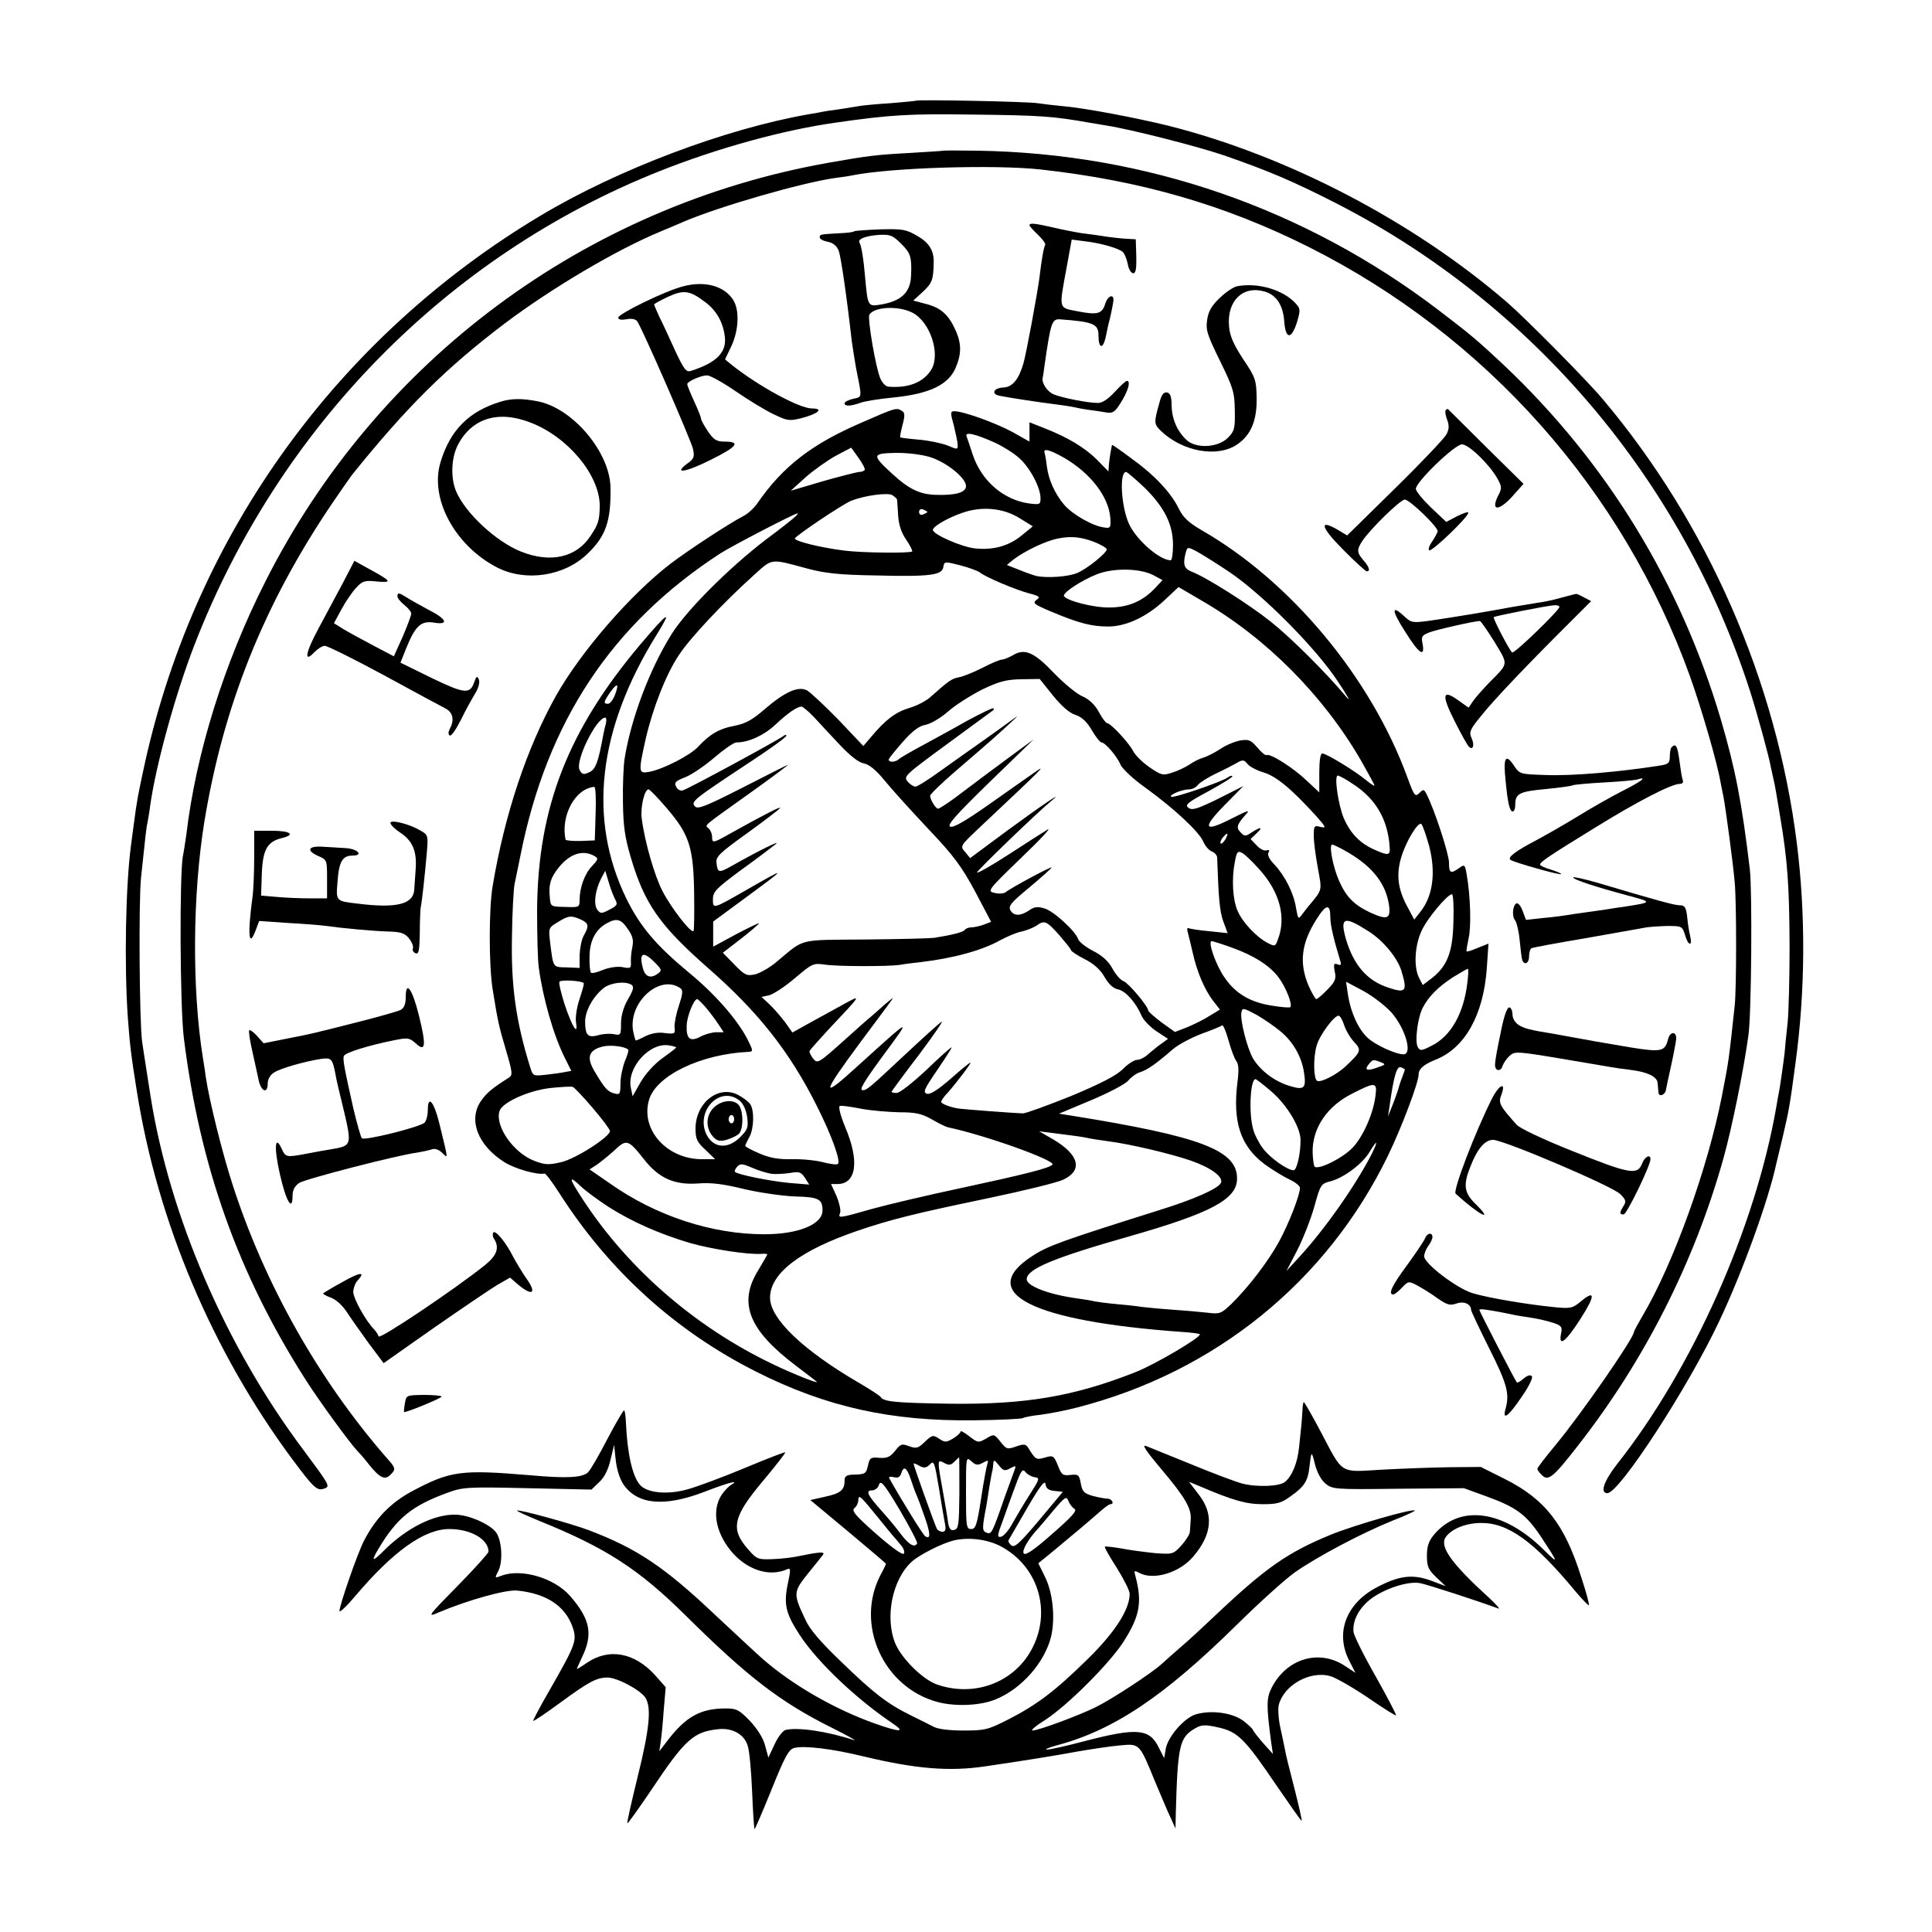 <?xml version="1.0" standalone="no"?>
<!DOCTYPE svg PUBLIC "-//W3C//DTD SVG 20010904//EN"
 "http://www.w3.org/TR/2001/REC-SVG-20010904/DTD/svg10.dtd">
<svg version="1.0" xmlns="http://www.w3.org/2000/svg"
 width="700pt" height="700pt" viewBox="0 0 700 700"
 preserveAspectRatio="xMidYMid meet">
<g transform="translate(0,700) scale(0.1,-0.1)"
fill="#000000" stroke="none">
<path d="M3318 6635 c-2 -1 -43 -5 -93 -9 -49 -3 -99 -8 -110 -10 -11 -2 -45
-7 -75 -12 -30 -4 -57 -8 -60 -9 -3 -1 -25 -5 -50 -9 -303 -53 -692 -200 -971
-367 -733 -438 -1248 -1149 -1433 -1979 -26 -119 -30 -140 -41 -225 -4 -27 -8
-61 -10 -75 -20 -148 -25 -434 -12 -625 7 -97 12 -140 33 -270 75 -473 274
-942 563 -1332 79 -106 90 -116 117 -106 21 8 18 12 -77 140 -280 373 -484
845 -553 1278 -15 96 -26 165 -31 200 -10 73 -13 508 -4 595 17 162 19 181 24
203 2 12 7 38 9 57 21 150 92 406 160 582 305 789 916 1412 1686 1718 209 83
447 149 640 176 195 28 264 32 485 29 260 -3 299 -6 435 -30 8 -1 35 -6 60
-10 84 -13 325 -74 425 -108 161 -56 251 -94 411 -176 710 -365 1249 -1002
1495 -1766 24 -74 69 -238 75 -274 3 -14 7 -33 9 -41 2 -8 7 -31 10 -50 3 -19
10 -60 15 -90 27 -160 33 -250 34 -470 0 -107 -3 -231 -7 -275 -5 -44 -10 -93
-11 -110 -3 -27 -18 -133 -21 -145 -1 -3 -5 -25 -9 -50 -76 -438 -304 -950
-578 -1296 -47 -61 -62 -104 -34 -104 43 0 293 384 406 625 85 180 177 436
205 565 2 8 13 53 24 100 23 98 26 115 46 265 36 262 38 540 5 802 -74 587
-324 1158 -704 1608 -58 69 -278 291 -346 350 -340 293 -794 530 -1225 639
-118 29 -296 63 -380 71 -33 3 -76 8 -95 11 -36 6 -436 14 -442 9z"/>
<path d="M3417 6454 c-1 -1 -54 -4 -117 -8 -129 -7 -152 -10 -300 -36 -881
-157 -1634 -716 -2038 -1516 -150 -296 -252 -623 -287 -919 -4 -27 -9 -61 -12
-75 -13 -61 -11 -548 3 -660 58 -467 198 -858 442 -1240 49 -77 160 -229 186
-256 6 -6 25 -27 41 -48 40 -50 59 -60 79 -40 21 21 21 24 -15 64 -245 282
-441 629 -557 990 -36 111 -83 299 -96 385 -2 17 -7 49 -11 73 -40 251 -37
591 5 852 69 423 216 790 462 1154 33 48 66 96 73 105 199 247 340 387 555
550 169 127 403 266 565 333 22 9 60 25 85 36 130 55 425 140 545 157 23 3 52
7 65 10 143 28 515 39 680 21 362 -40 667 -128 972 -281 643 -323 1138 -880
1381 -1555 41 -115 99 -313 111 -385 3 -16 8 -41 11 -55 7 -37 34 -235 40
-305 7 -69 7 -390 0 -450 -21 -195 -21 -197 -46 -325 -52 -265 -177 -611 -288
-798 -17 -29 -31 -55 -31 -58 0 -22 -194 -302 -286 -412 -35 -42 -64 -80 -64
-84 0 -3 7 -14 16 -22 23 -24 41 -10 131 106 241 308 422 665 527 1040 31 110
74 323 91 448 11 79 14 522 5 600 -29 244 -53 366 -105 543 -147 496 -413 931
-786 1284 -96 90 -121 111 -239 201 -483 367 -1057 566 -1666 576 -69 1 -125
1 -127 0z"/>
<path d="M3730 6184 c0 -3 14 -19 31 -35 17 -16 28 -32 26 -36 -5 -8 -13 -51
-21 -120 -9 -65 -47 -271 -58 -310 -17 -58 -40 -86 -73 -87 -36 -2 -45 -24
-13 -30 34 -7 145 -24 203 -31 28 -4 57 -8 65 -10 8 -2 33 -7 55 -10 23 -3 50
-7 61 -9 27 -5 35 1 62 47 22 38 28 67 15 67 -4 0 -24 -18 -44 -40 -24 -26
-45 -40 -61 -40 -36 0 -128 18 -160 31 -24 10 -45 42 -40 61 1 4 4 22 6 40 23
160 27 173 57 171 121 -9 139 -17 139 -58 0 -48 16 -52 26 -7 4 20 9 42 10 47
6 19 16 70 18 84 3 29 -21 20 -30 -11 -11 -35 -28 -40 -99 -26 -71 14 -69 4
-40 161 l18 99 46 -6 c56 -6 122 -25 138 -38 7 -6 15 -25 19 -44 3 -19 12 -34
20 -34 9 0 12 16 11 62 l-2 61 -35 2 c-19 1 -53 5 -75 8 -22 4 -60 9 -85 12
-25 4 -72 13 -105 21 -66 15 -85 17 -85 8z"/>
<path d="M3095 6162 c-2 -3 -26 -6 -52 -7 -72 -4 -73 -4 -73 -15 0 -6 13 -13
29 -16 20 -4 33 -15 40 -33 8 -22 29 -166 47 -326 3 -22 10 -65 15 -95 23
-116 24 -107 -10 -115 -17 -4 -31 -11 -31 -16 0 -12 22 -11 56 1 14 6 70 15
123 20 127 13 195 45 222 104 23 52 24 90 0 142 -25 55 -54 80 -107 93 l-45
12 36 33 c33 31 37 44 38 106 1 42 -17 71 -59 95 -41 24 -53 26 -135 24 -49
-2 -92 -5 -94 -7z m171 -46 c33 -33 38 -47 35 -114 -2 -62 -36 -94 -113 -106
-43 -7 -44 -4 -53 94 -6 72 -14 120 -21 131 -8 13 24 25 72 28 40 2 49 -2 80
-33z m40 -249 c64 -33 102 -148 69 -205 -28 -47 -83 -69 -156 -63 -9 0 -22 13
-29 29 -16 34 -48 219 -40 232 18 29 106 33 156 7z"/>
<path d="M2477 5963 c-63 -15 -237 -100 -237 -114 0 -7 11 -9 29 -6 18 4 33 1
39 -6 16 -20 195 -430 203 -464 6 -28 3 -36 -20 -52 -54 -40 -7 -33 84 13 97
48 110 66 50 66 -28 0 -39 6 -60 37 -14 21 -25 41 -25 46 0 5 -11 33 -25 63
-14 30 -25 58 -25 62 0 10 50 32 72 32 10 0 56 -25 101 -56 45 -31 107 -69
138 -84 52 -25 59 -26 103 -15 61 16 82 35 38 35 -45 0 -191 79 -291 158 l-24
20 23 48 c27 58 30 132 6 168 -32 50 -102 69 -179 49z m80 -59 c39 -30 62 -70
69 -122 8 -58 -29 -96 -123 -126 -17 -5 -25 5 -58 76 -21 46 -46 101 -57 122
-10 22 -18 41 -18 43 0 2 23 15 51 28 58 26 78 23 136 -21z"/>
<path d="M4483 5963 c-13 -2 -41 -21 -62 -41 -30 -28 -42 -48 -47 -79 -6 -38
-1 -54 46 -150 48 -98 53 -114 54 -180 1 -66 -1 -75 -26 -100 -36 -35 -113
-39 -148 -8 -34 31 -54 76 -55 125 0 33 -5 46 -17 48 -12 2 -20 -8 -28 -40
-20 -71 -19 -75 8 -101 79 -74 204 -96 275 -47 50 34 72 88 70 171 -1 62 -5
73 -49 138 -35 54 -48 83 -51 119 -8 92 50 148 128 126 43 -12 68 -49 72 -109
5 -65 26 -66 46 -3 13 44 13 49 -4 68 -45 50 -137 77 -212 63z"/>
<path d="M1815 5545 c-116 -35 -184 -103 -219 -220 -40 -131 52 -302 205 -381
103 -53 243 -32 327 49 67 64 86 119 84 240 -2 127 -133 284 -259 312 -59 12
-98 12 -138 0z m107 -76 c136 -52 251 -191 251 -302 -1 -53 -5 -66 -33 -108
-51 -79 -145 -100 -251 -58 -90 35 -203 140 -236 218 -21 48 -18 121 5 167 50
98 146 129 264 83z"/>
<path d="M3122 5469 c-181 -78 -286 -159 -379 -294 -12 -17 -34 -37 -50 -45
-52 -27 -197 -122 -263 -172 -147 -113 -325 -319 -415 -478 -107 -191 -187
-433 -230 -690 -14 -81 -14 -288 0 -375 20 -123 22 -131 50 -226 22 -75 23
-85 8 -94 -63 -40 -80 -55 -101 -85 -46 -68 -11 -160 86 -221 38 -24 120 -47
145 -41 4 1 28 -31 53 -70 180 -282 422 -501 714 -648 254 -128 489 -180 791
-176 91 1 170 5 175 8 5 3 34 9 64 12 30 4 89 15 131 26 501 128 906 456 1128
913 49 101 111 265 111 294 0 20 18 36 60 53 108 42 175 163 187 332 l6 89
-38 -15 c-21 -9 -39 -15 -41 -13 -2 1 2 23 7 47 10 43 7 153 -7 232 -6 36 -8
37 -27 23 -31 -22 -37 -19 -37 20 0 31 -54 196 -82 249 -9 17 -11 17 -26 2
-15 -14 -18 -10 -43 58 -132 361 -422 710 -747 896 -46 27 -65 45 -81 77 -28
58 -89 123 -173 183 -37 28 -68 49 -69 48 -3 -12 -9 -48 -11 -69 l-2 -27 -41
42 c-44 44 -107 82 -192 115 l-53 21 0 -35 0 -35 -62 35 c-62 33 -177 75 -210
75 -15 0 -15 -5 -2 -52 7 -29 14 -61 14 -71 0 -16 -2 -16 -37 -1 -21 8 -67 18
-103 21 -36 3 -66 7 -68 8 -2 2 2 22 8 45 9 34 9 45 -2 51 -19 13 -23 12 -146
-42z m483 -73 c28 -13 67 -37 87 -55 39 -34 78 -107 78 -146 0 -23 -2 -24 -42
-19 -93 13 -173 83 -204 178 -9 28 -19 57 -22 65 -7 18 32 9 103 -23z m-472
-98 c-2 -5 -12 -8 -21 -8 -9 -1 -69 -16 -132 -34 l-115 -34 53 48 c29 26 79
61 109 78 l57 30 26 -36 c15 -21 25 -40 23 -44z m723 43 c96 -56 161 -141 167
-218 2 -35 0 -38 -23 -34 -41 5 -116 48 -145 83 -33 39 -56 90 -62 138 -2 19
-6 41 -8 48 -7 19 16 14 71 -17z m-490 4 c60 -17 134 -76 134 -106 0 -23 -36
-34 -106 -32 -60 1 -100 20 -161 76 -74 68 -74 74 8 76 41 1 93 -5 125 -14z
m781 -112 c72 -71 103 -133 103 -208 0 -30 -4 -55 -8 -55 -41 0 -126 75 -152
133 -28 63 -35 187 -10 187 4 0 34 -26 67 -57z m-897 -43 c1 -3 2 -28 4 -56 2
-34 11 -63 29 -89 15 -22 24 -41 22 -43 -7 -7 -184 -5 -245 3 -88 11 -180 34
-180 44 0 8 177 127 205 137 49 19 131 30 148 20 9 -6 17 -13 17 -16z m110
-45 c0 -2 -7 -5 -15 -9 -9 -3 -15 0 -15 9 0 9 6 12 15 9 8 -4 15 -7 15 -9z
m335 -23 l47 -29 -39 -32 c-47 -39 -103 -55 -170 -48 -49 5 -153 51 -153 67 0
12 50 42 104 61 72 26 151 19 211 -19z m-815 5 c-8 -8 -55 -45 -105 -82 -136
-104 -289 -258 -342 -343 -80 -128 -147 -307 -170 -451 -4 -25 -7 -95 -6 -156
1 -87 7 -129 28 -200 50 -170 105 -248 280 -402 181 -158 296 -303 395 -501
52 -103 87 -199 76 -209 -3 -4 -27 -1 -54 6 -26 7 -77 12 -114 11 -49 -1 -80
5 -117 21 -28 12 -51 24 -51 28 1 3 7 17 15 31 17 31 19 99 2 121 -7 9 -26 23
-43 32 -71 37 -154 -29 -154 -122 0 -37 5 -49 36 -77 l35 -34 -48 0 c-126 0
-222 106 -192 213 24 89 187 168 362 176 16 1 16 4 -4 44 -37 73 -120 167
-214 244 -117 97 -175 165 -225 266 -141 289 -104 614 109 957 59 95 43 85
-59 -35 -262 -311 -371 -590 -374 -960 0 -88 2 -182 6 -210 15 -111 53 -245
94 -327 l24 -48 -22 -4 c-13 -3 -44 -7 -70 -10 -46 -5 -47 -5 -57 27 -52 167
-70 295 -66 477 1 85 6 169 9 185 4 17 13 65 22 107 96 483 330 837 724 1093
42 27 269 145 280 145 2 0 -2 -6 -10 -13z m1093 -94 c20 -9 37 -19 37 -23 0
-14 -73 -72 -107 -86 -33 -14 -109 -19 -148 -11 -11 3 -40 13 -64 23 l-43 17
23 19 c40 31 119 69 163 77 49 10 88 5 139 -16z m482 -106 c122 -83 312 -274
393 -397 35 -52 48 -77 30 -55 -73 87 -197 211 -273 272 -79 63 -235 162 -288
182 -27 11 -32 26 -21 68 6 22 7 22 38 6 17 -9 72 -43 121 -76z m-1530 13 c63
-17 116 -23 250 -25 195 -5 239 1 243 31 3 20 5 20 60 6 31 -8 64 -20 72 -26
21 -17 127 -62 179 -76 38 -10 41 -13 26 -24 -15 -11 -8 -16 56 -43 98 -41
144 -53 204 -53 65 0 140 35 205 96 l50 47 82 -48 c236 -136 443 -345 580
-582 26 -46 48 -86 48 -89 0 -3 -13 5 -30 19 -38 32 -144 97 -159 97 -7 0 -11
-25 -11 -71 l0 -70 -46 43 c-48 46 -133 100 -145 92 -4 -2 -19 10 -33 27 -24
28 -31 31 -63 26 -20 -4 -52 -17 -72 -31 -20 -13 -47 -27 -61 -31 -14 -4 -36
-15 -50 -25 -14 -9 -42 -23 -62 -29 -35 -12 -40 -10 -83 19 -25 17 -51 43 -59
58 -15 30 -82 102 -95 102 -4 0 -18 18 -30 41 -15 27 -36 46 -59 56 -20 8 -66
46 -102 83 -73 77 -107 92 -150 66 -16 -9 -34 -16 -40 -16 -7 0 -39 -13 -71
-30 -32 -16 -71 -32 -85 -34 -26 -5 -37 -13 -99 -68 -16 -16 -52 -35 -80 -43
-50 -15 -86 -42 -138 -104 l-29 -34 -91 96 c-51 52 -102 100 -114 106 -32 16
-81 -7 -153 -69 -45 -39 -69 -52 -110 -60 -54 -10 -88 -30 -130 -75 -29 -32
-126 -81 -175 -91 -42 -8 -43 -5 -16 117 26 113 74 236 121 306 40 61 160 189
269 287 71 64 59 63 196 26z m1254 -24 l33 -18 -28 -30 c-45 -47 -97 -69 -165
-69 -56 -1 -153 24 -164 41 -7 11 64 58 121 80 60 23 155 21 203 -4z m-364
-436 c31 -38 59 -63 81 -70 24 -8 42 -25 60 -56 14 -24 30 -44 35 -44 13 0 57
-51 69 -81 7 -15 46 -52 90 -83 105 -76 195 -160 210 -196 7 -16 21 -32 31
-35 10 -4 19 -14 19 -23 5 -146 9 -194 22 -230 l16 -43 -66 7 c-37 3 -71 9
-76 11 -4 3 -6 -3 -3 -13 3 -11 11 -44 18 -74 15 -69 43 -136 75 -177 l24 -31
-38 -23 c-20 -13 -57 -31 -81 -41 l-44 -17 -49 35 c-26 20 -48 39 -48 43 0 15
-72 100 -89 106 -10 3 -28 23 -40 45 -15 28 -38 48 -71 65 -27 14 -51 33 -54
43 -10 29 -89 102 -123 111 -23 7 -37 5 -52 -6 -32 -22 -56 -23 -69 -3 -10 17
-2 27 68 85 44 37 80 69 80 72 0 5 -146 -73 -167 -90 -7 -5 -25 -6 -40 -2 -27
6 -24 10 97 127 69 66 112 112 95 102 -16 -10 -81 -51 -142 -91 -62 -40 -113
-69 -113 -64 0 7 220 219 269 259 55 45 -42 -21 -159 -107 l-135 -100 -18 22
c-19 21 -18 22 45 82 250 235 253 239 203 204 -27 -19 -103 -72 -168 -118 -80
-56 -123 -81 -134 -76 -13 5 19 41 142 161 l160 155 -90 -66 c-92 -68 -101
-75 -194 -145 -30 -22 -58 -40 -62 -40 -9 0 -29 33 -29 47 0 5 41 45 92 89
126 108 157 136 198 174 33 31 33 31 3 9 -17 -13 -64 -46 -103 -74 -39 -27
-107 -76 -151 -107 -44 -32 -85 -58 -92 -58 -7 0 -20 8 -29 19 -15 18 -8 24
146 137 88 65 163 119 165 121 2 2 2 5 0 7 -2 2 -44 -18 -94 -45 -49 -28 -123
-68 -165 -91 -41 -22 -79 -44 -84 -49 -12 -11 -36 -12 -36 -1 0 4 23 32 50 63
36 41 60 59 84 63 19 4 55 25 82 49 26 23 82 58 123 79 63 30 88 36 142 37
l66 1 48 -60z m-1587 2 c-7 -18 -18 -32 -25 -32 -18 0 -16 7 8 42 26 36 33 32
17 -10z m721 -80 c20 -22 62 -67 94 -101 37 -39 68 -64 87 -67 20 -4 45 -25
76 -63 25 -31 96 -109 157 -174 93 -98 121 -136 170 -227 l58 -110 -26 -10
c-14 -5 -35 -10 -45 -10 -10 0 -21 -4 -24 -9 -5 -8 -43 -18 -111 -29 -16 -2
-129 -5 -251 -6 -245 -2 -217 5 -318 -79 -25 -22 -61 -42 -79 -47 -31 -7 -38
-4 -76 35 l-42 43 66 51 c36 28 65 53 65 56 0 2 -37 -16 -83 -40 l-83 -45 0
46 0 45 110 81 c162 119 163 121 6 31 -117 -67 -117 -67 -117 -31 0 27 12 39
101 105 56 40 112 83 126 94 23 18 -59 -22 -158 -78 -48 -27 -52 -26 -56 11
-3 22 12 36 111 107 62 45 116 86 119 91 6 9 -58 -24 -182 -93 -60 -34 -64
-35 -64 -11 0 10 -5 23 -12 30 -14 14 -31 0 147 127 83 59 145 106 140 104 -6
-2 -81 -40 -167 -84 -130 -66 -159 -78 -170 -67 -16 17 -6 25 186 152 80 52
145 99 145 104 1 5 -5 4 -11 -1 -19 -15 -333 -185 -362 -196 -10 -4 -20 1 -26
12 -8 16 -3 21 33 35 23 9 70 41 105 71 35 30 71 55 80 55 44 0 99 25 141 64
46 43 78 65 95 66 4 0 25 -17 45 -38z m-754 -25 c-4 -13 -7 -30 -9 -38 -18
-100 -28 -127 -51 -137 -21 -10 -26 -8 -35 8 -17 32 60 189 93 190 4 0 5 -10
2 -23z m2381 -175 c48 -14 102 -59 194 -160 35 -40 36 -43 14 -38 -22 6 -24 4
-24 -33 0 -22 7 -74 15 -117 15 -81 16 -77 -27 -129 -10 -11 -23 -29 -31 -39
-13 -18 -14 -16 -21 23 -8 54 -40 117 -78 158 -19 19 -27 36 -22 44 5 8 2 11
-7 8 -8 -3 -24 5 -36 18 l-22 23 21 20 c26 24 17 26 -17 4 -22 -15 -26 -15
-40 0 -17 17 -14 28 18 64 18 19 10 17 -51 -14 -100 -51 -108 -36 -26 48 l69
70 -91 -46 c-76 -37 -94 -43 -108 -33 -14 11 -4 19 74 61 49 27 88 51 85 54
-2 3 -10 0 -17 -5 -21 -16 -198 -76 -205 -70 -7 8 41 27 66 27 10 0 25 7 32
17 8 9 37 27 64 40 28 13 61 30 75 38 22 13 27 13 40 -3 8 -10 33 -23 56 -30z
m328 -44 c81 -53 124 -127 131 -226 3 -32 -5 -33 -54 -11 -53 23 -88 59 -112
114 -20 47 -36 155 -22 155 5 0 31 -14 57 -32z m-2746 -106 l-3 -97 -52 -2
c-29 -1 -54 2 -54 5 -18 87 35 185 104 191 5 1 7 -43 5 -97z m261 16 c79 -93
94 -140 96 -308 1 -69 0 -128 -2 -133 -7 -12 -79 80 -112 143 -29 55 -65 179
-76 265 -5 41 10 105 25 105 4 0 36 -33 69 -72z m2759 -133 c25 -96 14 -182
-32 -239 l-22 -28 -26 49 c-33 61 -40 114 -21 177 18 60 62 131 73 120 5 -5
17 -40 28 -79z m-738 24 c-7 -11 -14 -18 -17 -15 -3 3 0 12 7 21 18 21 23 19
10 -6z m445 -48 c90 -53 137 -114 148 -193 6 -48 -8 -52 -69 -24 -59 28 -87
57 -113 116 -22 51 -37 130 -24 130 4 0 31 -13 58 -29z m-322 -61 c74 -82 98
-174 67 -254 -9 -26 -11 -26 -38 -12 -40 21 -91 75 -108 116 -18 40 -22 116
-10 177 7 37 10 41 26 33 10 -5 38 -32 63 -60z m-2412 50 c18 -10 18 -12 -6
-38 -27 -28 -45 -79 -45 -123 0 -26 -2 -27 -52 -25 -53 1 -53 1 -56 35 -5 47
4 74 35 111 39 47 84 61 124 40z m77 -157 c11 -20 9 -24 -20 -39 -29 -15 -32
-15 -44 0 -14 20 -8 68 13 111 l16 30 12 -40 c6 -22 17 -50 23 -62z m3038 -80
c-2 -111 -21 -162 -78 -207 l-33 -25 -13 25 c-20 38 -17 115 8 170 19 44 94
134 111 134 4 0 7 -44 5 -97z m-446 14 c0 -29 12 -79 35 -155 6 -18 4 -21 -9
-16 -13 5 -15 1 -10 -26 6 -26 2 -37 -27 -66 -18 -19 -36 -34 -40 -34 -3 0
-16 22 -28 49 -35 83 -26 155 30 242 34 54 49 55 49 6z m-2715 -9 c28 -13 30
-23 10 -58 -8 -14 -14 -46 -15 -71 l0 -46 -47 2 c-51 1 -48 -3 -60 92 -6 51
-5 52 28 72 39 24 49 25 84 9z m171 -36 c17 -24 20 -40 15 -64 -4 -18 -6 -43
-5 -56 1 -20 -2 -22 -31 -16 -19 3 -47 -1 -70 -10 -21 -9 -41 -14 -44 -10 -3
3 -6 29 -5 57 0 58 22 100 63 122 36 20 52 15 77 -23z m2682 -6 c53 -33 106
-97 120 -145 22 -73 16 -81 -49 -59 -76 25 -124 81 -152 174 -23 81 -8 87 81
30z m-1121 -13 c23 -27 43 -51 43 -55 0 -4 22 -19 50 -33 33 -17 57 -38 72
-65 15 -26 32 -42 50 -45 27 -6 64 -48 85 -97 7 -15 31 -40 54 -55 l41 -27
-22 -16 c-12 -8 -33 -25 -47 -37 -13 -13 -32 -23 -43 -23 -10 0 -34 -15 -52
-34 -24 -23 -77 -51 -187 -97 -85 -34 -164 -63 -175 -63 -33 1 -219 15 -236
18 -29 5 -60 17 -60 24 0 4 10 19 23 32 36 41 88 110 83 110 -3 0 -35 -26 -72
-59 -45 -39 -73 -57 -85 -54 -16 5 -11 16 36 85 31 45 54 82 53 83 -2 2 -43
-35 -91 -81 -49 -46 -97 -84 -108 -84 -10 0 -19 2 -19 4 0 2 45 63 100 135 54
72 91 126 81 119 -11 -8 -72 -63 -136 -123 -122 -114 -134 -125 -149 -125 -14
0 1 26 71 122 108 146 111 147 -89 -34 -135 -123 -133 -107 8 84 59 79 112
150 117 158 6 8 -6 -1 -28 -20 -21 -19 -44 -39 -51 -45 -7 -5 -45 -39 -85 -75
-105 -94 -107 -96 -124 -74 -8 11 -13 22 -12 26 1 3 31 37 66 75 129 137 126
132 46 88 -38 -21 -93 -51 -122 -67 l-52 -29 -27 38 c-16 21 -41 50 -57 65
l-28 26 28 6 c15 4 57 31 93 62 63 53 66 55 109 49 47 -7 229 -7 271 -1 14 3
48 7 75 10 120 14 225 43 290 80 25 13 59 28 77 31 18 4 42 14 53 21 29 21 36
18 82 -33z m628 -47 c80 -29 136 -65 168 -108 26 -35 51 -98 42 -107 -3 -3
-35 0 -71 6 -77 13 -128 44 -167 101 -31 43 -62 132 -47 132 5 0 39 -11 75
-24z m-2082 -94 c-26 -19 -46 -11 -54 21 -14 53 0 62 38 25 31 -30 33 -34 16
-46z m2934 -29 c-13 -115 -60 -197 -130 -232 -37 -19 -42 -19 -50 -5 -12 21 0
109 18 143 22 42 57 76 109 110 28 17 52 31 54 31 3 0 2 -21 -1 -47z m-3202
-5 c2 -2 -5 -27 -15 -57 -10 -29 -16 -68 -13 -85 8 -51 -13 -19 -41 64 -13 41
-22 78 -19 83 5 8 79 4 88 -5z m173 -6 c10 -7 7 -19 -13 -53 -16 -28 -25 -59
-25 -88 0 -41 -1 -43 -26 -38 -15 3 -41 1 -57 -4 -37 -10 -47 0 -47 50 0 38
29 91 67 121 26 20 78 26 101 12z m179 -14 c8 -7 6 -22 -7 -61 -10 -29 -17
-64 -16 -79 3 -24 1 -25 -35 -21 -23 4 -49 -1 -70 -11 -17 -9 -33 -16 -35 -16
-2 0 -6 15 -10 34 -19 105 99 210 173 154z m2574 -86 c51 -58 78 -152 44 -152
-28 0 -100 33 -129 59 -34 31 -62 92 -72 156 l-7 48 62 -33 c35 -19 80 -54
102 -78z m-2483 17 c15 -18 35 -45 45 -60 l19 -29 -27 0 c-14 0 -40 -7 -57
-16 -38 -20 -52 -8 -50 41 1 33 26 95 38 95 3 0 17 -14 32 -31z m2083 -87 c45
-38 74 -90 83 -144 10 -61 2 -69 -50 -53 -55 16 -105 54 -133 98 -22 37 -49
142 -43 170 3 16 8 15 53 -9 27 -15 67 -43 90 -62z m229 24 c6 -19 22 -46 36
-61 28 -30 26 -35 -31 -89 -32 -30 -91 -60 -103 -52 -13 8 -14 83 -2 126 10
38 63 110 80 110 5 0 14 -15 20 -34z m-391 -130 c9 -11 10 -32 5 -73 -19 -147
10 -236 99 -302 29 -21 69 -45 90 -55 20 -9 37 -23 37 -30 0 -26 -41 -131 -76
-195 -40 -73 -111 -165 -172 -225 -38 -36 -42 -38 -89 -32 -26 3 -84 8 -128
11 -44 3 -93 8 -110 10 -16 3 -57 7 -90 10 -33 3 -69 8 -80 10 -11 3 -37 7
-58 10 -105 14 -187 45 -187 70 0 37 96 77 370 155 295 84 390 134 392 207 3
105 -128 155 -601 231 l-44 7 117 49 c64 27 125 59 134 71 10 12 29 26 42 30
26 8 57 29 119 83 21 18 69 43 106 57 37 13 70 27 73 30 3 3 14 -21 23 -54 9
-33 22 -67 28 -75z m-2203 41 c3 -2 -3 -21 -12 -42 -8 -21 -16 -57 -16 -81 0
-38 -2 -41 -21 -36 -25 6 -36 18 -72 79 -31 51 -23 78 28 91 27 7 81 1 93 -11z
m174 8 c0 -2 -22 -19 -50 -39 -29 -21 -61 -56 -79 -87 l-29 -51 -6 29 c-17 74
69 169 140 155 13 -2 24 -6 24 -7z m2554 -54 c18 -7 16 -9 -14 -19 -38 -14
-48 -9 -30 13 14 17 16 17 44 6z m86 -26 c0 -2 -5 -16 -11 -32 -6 -15 -12 -35
-14 -43 -3 -8 -11 -33 -20 -55 l-16 -40 6 40 c15 107 26 144 41 138 8 -3 14
-7 14 -8z m-482 -81 c55 -48 103 -127 104 -173 1 -47 -13 -111 -25 -111 -23 0
-87 46 -112 80 -14 19 -30 50 -35 70 -16 58 -10 180 9 180 3 0 30 -21 59 -46z
m-2460 -59 c34 -40 62 -77 62 -83 0 -21 -126 -102 -178 -113 -43 -10 -57 -10
-96 5 -76 29 -144 127 -126 181 10 31 105 74 185 83 39 4 75 6 80 4 6 -2 38
-36 73 -77z m2836 48 c-7 -65 -44 -149 -82 -190 -35 -38 -125 -83 -139 -70 -3
4 -6 26 -7 49 -3 89 52 171 146 217 80 41 88 40 82 -6z m-2304 -21 c13 -11 23
-33 27 -59 5 -37 2 -46 -25 -73 -44 -44 -95 -41 -121 7 -44 85 47 183 119 125z
m578 -42 c60 0 81 -5 117 -25 24 -14 51 -28 62 -30 136 -29 392 -121 376 -135
-13 -13 -105 -36 -333 -85 -118 -25 -262 -59 -320 -75 -123 -35 -124 -35 -116
-14 3 9 -3 36 -13 60 l-20 44 23 0 c69 0 81 83 28 207 -18 44 -25 74 -19 76 6
2 40 -3 76 -10 36 -7 99 -12 139 -13z m632 -85 c25 -3 52 -8 60 -10 8 -2 38
-6 65 -10 78 -10 223 -44 299 -70 72 -25 118 -58 110 -80 -8 -21 -99 -61 -225
-100 -349 -110 -401 -128 -459 -166 -206 -133 -2 -236 544 -275 33 -2 61 -6
63 -8 9 -9 -164 -111 -234 -138 -223 -88 -398 -117 -668 -114 -198 3 -243 7
-254 24 -3 5 -37 27 -76 50 -205 119 -325 234 -325 310 0 89 110 172 318 243
118 40 200 61 474 118 129 27 251 57 271 67 71 34 57 90 -36 145 l-52 30 40
-5 c22 -3 60 -8 85 -11z m-1557 -85 c53 -68 109 -94 195 -88 50 4 93 -2 167
-20 55 -13 138 -25 184 -27 87 -2 101 -9 101 -51 0 -50 -87 -86 -211 -86 -189
0 -392 66 -559 184 l-74 51 25 16 c13 9 42 32 64 52 45 43 51 41 108 -31z
m2637 19 c-59 -115 -170 -273 -263 -374 l-46 -50 39 75 c21 41 49 112 62 158
22 80 24 83 59 92 49 13 116 64 141 106 28 47 33 43 8 -7z m-2175 -72 c16 -2
46 0 67 3 33 6 40 4 54 -17 l16 -25 -73 6 c-71 7 -186 30 -196 40 -3 2 1 11 8
19 12 12 19 11 54 -4 22 -10 53 -19 70 -22z m-590 -120 c87 -55 185 -98 296
-131 82 -23 208 -42 257 -39 12 1 22 0 22 -2 0 -2 -15 -27 -32 -56 -75 -120
-36 -218 138 -349 38 -29 71 -54 73 -56 11 -10 -81 26 -154 61 -291 138 -543
359 -708 622 -36 56 -34 64 6 26 17 -17 64 -51 102 -76z"/>
<path d="M2585 2986 c-28 -29 -29 -74 -1 -105 14 -15 24 -17 48 -11 16 5 36
14 44 21 16 13 19 72 4 100 -15 28 -65 25 -95 -5z m75 -41 c0 -8 -4 -15 -10
-15 -5 0 -10 7 -10 15 0 8 5 15 10 15 6 0 10 -7 10 -15z"/>
<path d="M5238 5514 c-3 -3 -1 -18 5 -34 8 -22 8 -35 -3 -55 -8 -14 -91 -102
-186 -195 l-173 -170 -35 21 c-69 40 -60 8 20 -72 43 -44 82 -79 86 -79 14 0
9 16 -12 40 -24 28 -25 38 -4 70 30 45 138 150 154 150 17 0 120 -99 119 -115
-1 -5 -10 -22 -20 -37 -11 -15 -15 -29 -11 -32 10 -6 142 121 142 136 0 5 -18
-1 -40 -12 l-40 -21 -55 52 c-30 29 -55 59 -55 68 0 25 141 161 167 161 25 0
101 -74 129 -125 16 -29 16 -35 1 -63 -28 -58 8 -53 60 8 l33 37 -136 134
c-74 74 -136 135 -138 137 -1 1 -5 -1 -8 -4z"/>
<path d="M1244 4891 c-22 -42 -63 -117 -90 -168 -48 -89 -54 -128 -14 -85 12
12 28 22 37 22 9 0 106 -48 215 -107 110 -60 210 -114 224 -121 25 -14 31 -41
14 -72 -6 -12 -7 -21 0 -25 5 -3 23 23 40 57 17 35 41 78 52 96 12 20 17 39
13 50 -6 14 -9 13 -17 -10 -15 -44 -35 -42 -155 16 l-112 55 21 53 c33 81 54
100 101 92 56 -9 45 14 -23 48 -29 16 -64 35 -76 43 -28 18 -34 19 -34 4 0 -6
11 -20 25 -31 14 -11 25 -25 25 -31 0 -7 -14 -44 -31 -84 l-32 -71 -76 40
c-42 22 -91 49 -109 60 l-32 20 27 50 c15 28 39 63 54 79 22 24 31 27 75 22
56 -5 53 1 -26 44 l-56 31 -40 -77z"/>
<path d="M5655 4834 c-27 -8 -66 -16 -85 -18 -19 -3 -60 -10 -90 -15 -107 -20
-206 -36 -300 -50 -61 -8 -66 -8 -91 15 -49 46 -48 23 3 -56 50 -80 72 -94 62
-41 -5 24 -2 29 23 39 24 10 166 42 185 42 3 0 27 -34 53 -76 51 -85 52 -75
-20 -148 -22 -23 -48 -52 -57 -65 l-17 -25 -38 27 c-57 41 -61 20 -13 -75 23
-46 46 -87 51 -92 15 -17 23 3 11 29 -10 22 -7 31 35 82 45 57 172 190 323
340 l75 75 -25 13 c-14 8 -27 14 -30 13 -3 0 -27 -7 -55 -14z m-5 -33 c0 -12
-163 -170 -171 -165 -9 5 -71 125 -67 128 4 4 195 42 219 43 10 1 19 -2 19 -6z"/>
<path d="M6057 4293 c-4 -3 -7 -19 -7 -34 0 -24 -5 -28 -37 -33 -147 -23 -318
-38 -413 -34 -94 3 -94 3 -116 36 -29 43 -38 27 -29 -56 8 -84 15 -112 26
-112 5 0 9 10 9 23 0 42 14 49 109 58 51 5 96 11 100 14 5 2 55 7 112 10 57 3
112 8 122 11 39 12 13 -8 -55 -42 -39 -20 -110 -60 -157 -89 -47 -29 -117 -69
-156 -90 -73 -38 -103 -61 -93 -70 8 -8 180 -57 184 -52 2 2 -14 9 -36 16 -22
6 -40 15 -40 18 0 10 28 29 197 133 157 97 279 160 310 160 9 0 13 6 10 13 -3
8 -8 39 -12 70 -7 54 -13 65 -28 50z"/>
<path d="M1415 4020 c-3 -5 12 -21 34 -36 46 -30 62 -68 57 -134 -2 -25 -4
-57 -5 -72 -2 -54 -63 -70 -205 -52 -80 9 -79 9 -73 80 5 72 18 94 54 94 41 0
20 24 -23 27 -21 1 -59 4 -83 5 -54 4 -63 -13 -19 -33 33 -14 33 -15 33 -84
l0 -70 -60 0 c-33 0 -87 2 -119 5 l-60 5 2 59 c2 106 17 136 75 150 49 12 28
26 -37 26 l-65 0 0 -99 c0 -54 -3 -114 -5 -132 -20 -148 -15 -198 11 -128 l12
32 103 -7 c57 -3 117 -8 133 -10 63 -9 172 -19 229 -21 48 -1 63 -6 78 -25 10
-13 17 -29 14 -36 -3 -7 2 -15 10 -18 11 -4 14 9 15 72 0 42 2 84 3 92 5 23
15 116 22 195 6 69 5 70 -23 86 -39 23 -102 39 -108 29z"/>
<path d="M5700 3821 c0 -8 80 -34 199 -66 90 -24 90 -24 -19 -41 -25 -3 -52
-8 -60 -9 -8 -1 -40 -6 -70 -10 -30 -4 -64 -9 -75 -11 -11 -2 -48 -7 -83 -10
l-63 -7 -12 32 c-6 17 -16 30 -22 28 -14 -5 -18 -46 -6 -61 6 -7 14 -40 17
-72 3 -32 7 -65 9 -71 7 -22 25 -14 25 11 0 14 4 27 8 30 5 3 92 19 193 36
101 18 198 35 214 38 17 4 55 6 85 7 54 0 55 -1 65 -32 11 -40 28 -44 19 -5
-4 15 -9 46 -11 70 -4 35 -9 42 -27 42 -19 0 -81 17 -303 83 -46 13 -83 21
-83 18z"/>
<path d="M1470 3386 c0 -24 -6 -38 -18 -45 -10 -5 -83 -26 -163 -46 -162 -41
-156 -40 -259 -60 l-75 -15 -23 26 c-13 14 -26 24 -29 21 -3 -3 3 -41 13 -84
9 -43 19 -84 20 -91 8 -46 34 -59 34 -17 0 14 9 31 23 39 22 15 113 41 174 50
34 4 38 -1 49 -59 2 -14 14 -65 26 -113 34 -143 34 -143 -42 -156 -19 -3 -59
-10 -89 -16 -74 -14 -76 -13 -90 17 -25 55 -29 6 -7 -91 22 -98 46 -139 46
-78 0 20 8 35 24 46 24 15 357 101 428 110 18 3 41 8 51 11 11 5 25 1 38 -11
23 -21 25 -35 -9 105 -20 81 -42 106 -42 48 0 -19 -6 -39 -12 -45 -22 -17
-218 -66 -227 -56 -4 5 -18 54 -31 109 -32 143 -39 177 -34 189 4 12 88 38
182 57 50 10 55 9 78 -11 36 -34 39 -9 12 100 -24 97 -48 131 -48 66z"/>
<path d="M5437 3257 c-11 -50 -20 -101 -20 -111 -3 -26 20 -32 27 -8 4 11 15
27 26 37 18 16 27 16 182 -10 90 -15 172 -29 183 -31 11 -2 43 -7 70 -10 65
-8 100 -25 101 -49 1 -11 2 -26 3 -33 1 -18 24 -10 27 9 1 7 10 48 19 89 9 41
17 84 18 94 3 29 -21 31 -29 2 -11 -46 -24 -49 -136 -31 -57 10 -112 19 -123
21 -21 4 -127 23 -160 29 -82 13 -103 19 -122 31 -14 9 -23 24 -23 39 0 14 -6
25 -12 25 -8 0 -20 -35 -31 -93z"/>
<path d="M5405 3018 c-60 -119 -142 -333 -131 -343 86 -78 143 -107 71 -36
-40 39 -44 68 -18 133 26 67 53 98 83 98 38 0 430 -167 460 -196 21 -21 23
-27 12 -44 -15 -25 -15 -30 1 -30 11 0 97 177 97 200 0 20 -21 9 -30 -15 -17
-44 -43 -40 -259 47 -100 40 -185 80 -196 93 -62 69 -67 79 -55 109 18 49 -9
36 -35 -16z"/>
<path d="M1787 2534 c-3 -6 -2 -16 4 -24 19 -31 9 -59 -33 -93 -107 -86 -382
-271 -386 -259 -2 7 -10 18 -17 26 -29 29 -75 111 -75 135 0 13 7 33 17 43 29
32 7 29 -58 -8 -35 -19 -66 -38 -68 -40 -2 -2 10 -9 26 -15 19 -6 43 -28 59
-52 15 -23 51 -74 80 -114 l54 -72 182 128 c101 70 204 140 229 155 l47 27 30
-26 c53 -44 68 -30 27 26 -13 19 -33 52 -45 74 -27 54 -65 100 -73 89z"/>
<path d="M5163 2513 c-4 -10 -33 -53 -65 -97 -54 -73 -70 -106 -50 -106 5 0
19 11 32 25 22 23 24 24 54 8 17 -9 50 -29 73 -46 36 -25 46 -28 70 -20 27 10
53 -2 53 -23 0 -4 29 -66 65 -138 66 -131 75 -166 60 -220 -13 -45 10 -29 59
44 27 39 41 69 36 74 -6 6 -17 2 -30 -9 -11 -10 -22 -16 -24 -14 -6 6 -136
258 -136 263 0 3 12 3 28 0 30 -4 94 -17 102 -19 3 -1 28 -5 55 -9 28 -4 65
-13 83 -19 30 -10 33 -15 28 -39 -10 -50 17 -30 70 53 54 84 55 108 2 64 -30
-25 -37 -27 -97 -21 -100 10 -242 34 -297 51 -57 18 -174 107 -174 133 0 10 7
27 15 38 8 10 15 25 15 32 0 18 -20 15 -27 -5z"/>
<path d="M1467 1915 c-3 -16 -4 -31 -3 -31 4 -4 136 50 136 56 0 3 -29 6 -64
6 -64 -1 -64 -1 -69 -31z"/>
<path d="M4719 1888 c-1 -18 -3 -42 -4 -53 -1 -11 -5 -46 -8 -77 -6 -59 -25
-105 -51 -127 -20 -17 -102 -20 -156 -6 -25 7 -108 38 -185 70 -77 31 -150 61
-163 66 -16 6 1 -19 54 -82 88 -104 112 -145 108 -186 -1 -15 -2 -35 -3 -44
-1 -9 -15 -31 -31 -49 -30 -32 -31 -32 -98 -27 -37 4 -91 11 -121 17 -30 5
-56 8 -58 6 -2 -2 17 -36 43 -76 25 -40 47 -83 47 -95 0 -56 -53 -139 -151
-235 -119 -117 -184 -166 -287 -219 -75 -38 -85 -41 -163 -41 -53 0 -94 5
-110 14 -15 8 -52 26 -82 41 -87 43 -135 81 -251 193 -77 74 -116 119 -132
156 -43 91 -43 98 9 163 26 32 51 63 56 70 9 12 -16 10 -92 -6 -19 -4 -60 -9
-91 -10 -53 -2 -57 0 -87 34 -67 75 -57 119 53 250 46 55 82 101 80 103 -1 2
-68 -24 -147 -57 -79 -33 -171 -67 -203 -76 -74 -22 -152 -15 -177 16 -27 32
-45 113 -50 222 -1 26 -4 47 -7 47 -3 0 -31 -48 -61 -105 -30 -58 -61 -112
-70 -120 -21 -19 -78 -22 -210 -10 -251 21 -288 16 -429 -59 -77 -42 -131 -98
-173 -180 -23 -45 -88 -232 -88 -253 0 -7 26 17 57 54 137 162 250 243 341
243 78 0 142 -37 142 -82 0 -5 -50 -61 -112 -124 -111 -113 -112 -115 -66 -95
102 43 243 83 283 78 106 -11 173 -56 200 -133 16 -48 11 -62 -81 -223 -36
-62 -64 -115 -62 -116 2 -2 46 28 98 66 105 77 132 91 172 91 36 -1 120 -46
137 -74 22 -36 14 -114 -29 -287 -22 -90 -39 -165 -37 -167 2 -2 41 53 87 121
122 183 153 211 244 220 50 5 93 -19 105 -60 6 -16 13 -91 16 -165 3 -74 7
-136 9 -137 1 -2 29 63 61 142 49 122 63 147 83 152 37 9 137 -3 252 -31 187
-45 310 -55 438 -36 137 20 250 38 342 55 47 8 113 18 147 21 73 7 71 8 128
-131 21 -49 45 -108 56 -130 l18 -40 1 50 c7 254 13 280 72 314 22 12 34 13
83 2 71 -16 96 -42 212 -213 48 -70 88 -127 89 -125 2 1 -10 54 -26 117 -16
62 -32 125 -34 139 -3 14 -10 51 -17 81 -7 31 -9 68 -6 82 18 72 113 126 187
105 19 -5 80 -40 135 -77 55 -38 101 -67 103 -65 2 2 -31 65 -73 140 -43 75
-79 148 -81 162 -4 43 21 89 67 123 51 36 132 62 174 54 24 -4 214 -66 284
-92 8 -3 -8 15 -34 39 -134 122 -179 184 -158 218 19 30 71 52 126 53 100 2
194 -65 347 -250 24 -28 45 -50 47 -48 2 2 -10 48 -28 102 -60 192 -132 283
-278 356 l-86 43 -115 -1 c-63 -1 -173 -5 -245 -9 -154 -9 -137 -19 -220 138
-31 59 -59 107 -61 107 -2 0 -5 -15 -5 -32z m-2459 -268 c51 -72 148 -80 290
-26 88 34 133 46 99 26 -9 -5 -25 -22 -35 -37 -35 -55 -22 -133 34 -202 56
-68 138 -96 203 -67 14 6 15 1 3 -54 -15 -74 -7 -107 45 -186 63 -96 204 -230
335 -318 49 -33 27 -33 -66 0 -145 52 -295 138 -403 232 -22 19 -100 92 -174
161 -186 176 -283 240 -458 307 -67 25 -254 76 -260 71 -1 -2 34 -18 80 -37
242 -98 360 -174 531 -343 223 -221 342 -313 526 -405 58 -29 96 -50 85 -47
-97 32 -205 48 -249 37 -10 -3 -28 -26 -40 -53 l-22 -47 -12 44 c-7 27 -28 60
-55 89 -39 40 -48 45 -88 45 -93 0 -147 -31 -217 -125 l-23 -30 5 35 c3 19 8
72 11 116 l7 81 -38 43 c-75 83 -168 100 -248 45 -20 -14 -36 -23 -36 -22 0 2
9 21 19 43 40 83 30 137 -43 221 -57 66 -177 101 -249 74 -25 -10 -25 -9 -12
16 19 37 13 117 -10 144 -27 30 -95 59 -142 61 -79 3 -181 -48 -266 -134 -38
-38 -43 -35 -16 10 67 112 121 156 249 203 57 21 72 22 292 17 l231 -5 28 27
c19 17 33 46 41 81 l13 54 6 -56 c4 -35 15 -69 29 -89z m2541 6 c26 -22 31
-23 265 -20 l238 2 80 -29 c110 -40 145 -66 198 -145 66 -100 67 -104 12 -50
-146 145 -304 167 -398 56 -20 -24 -26 -43 -26 -77 0 -39 5 -50 34 -78 l34
-32 -53 20 c-68 25 -118 18 -200 -26 -109 -59 -148 -165 -96 -265 l22 -43 -38
25 c-93 62 -211 27 -265 -78 -20 -39 -20 -64 -2 -201 l6 -40 -36 40 c-19 22
-35 43 -36 46 0 4 -16 19 -35 34 -39 29 -114 40 -171 24 -42 -12 -101 -79
-110 -124 l-6 -35 -20 39 c-33 68 -79 72 -270 22 -65 -17 -126 -31 -135 -30
-10 0 6 7 35 15 208 55 391 179 652 436 80 79 174 164 210 190 79 56 245 144
357 189 46 18 81 34 79 36 -8 8 -219 -53 -303 -87 -158 -65 -236 -119 -423
-296 -41 -39 -95 -89 -120 -110 -24 -21 -56 -49 -70 -62 -37 -34 -176 -125
-239 -157 -61 -30 -208 -85 -230 -85 -8 0 13 18 47 39 81 53 229 201 281 280
61 95 70 145 45 240 -6 21 -5 22 14 12 52 -28 147 1 196 60 68 80 74 153 20
223 l-36 47 39 -16 c119 -51 168 -65 228 -65 53 0 68 4 103 30 47 33 61 55 66
102 7 62 8 63 20 14 7 -29 22 -57 37 -70z"/>
<path d="M3480 1813 c0 -5 -12 -16 -27 -25 -24 -14 -29 -15 -50 -1 -22 15 -26
14 -52 -11 -25 -24 -31 -25 -57 -16 -26 10 -31 9 -51 -17 -18 -22 -29 -27 -57
-25 -31 3 -35 0 -41 -27 -7 -31 -9 -33 -57 -34 -21 -1 -28 -6 -28 -22 0 -34
-15 -46 -71 -58 l-53 -12 137 -114 c75 -63 137 -115 137 -117 0 -2 -9 -21 -20
-41 -93 -179 11 -408 208 -460 65 -17 157 -13 212 11 93 39 174 132 198 225
16 67 7 161 -22 218 l-24 49 60 49 c71 59 120 100 162 137 17 15 34 28 39 28
16 0 6 20 -10 20 -10 0 -34 5 -54 10 -31 9 -38 16 -43 45 -6 32 -9 34 -38 31
-27 -3 -32 0 -45 34 -15 36 -17 38 -47 29 -32 -9 -34 -8 -61 36 -9 13 -15 14
-44 4 -31 -11 -35 -10 -56 17 -23 29 -24 29 -52 12 -28 -16 -30 -16 -61 8 -18
14 -32 22 -32 17z m-4 -222 c-1 -115 -3 -130 -18 -134 -13 -4 -19 3 -23 27 -2
17 -9 58 -15 91 -25 139 -25 138 0 125 18 -10 25 -9 38 4 9 9 17 16 17 16 1 0
1 -58 1 -129z m85 109 c18 10 21 10 17 -2 -3 -8 -14 -65 -23 -126 -15 -97 -20
-112 -36 -112 -18 0 -19 9 -19 132 0 129 0 131 19 114 16 -15 23 -16 42 -6z
m-137 -222 c4 -20 1 -28 -9 -28 -7 0 -16 4 -20 10 -6 9 -85 230 -85 237 0 2
10 -1 21 -8 17 -9 25 -8 38 5 15 16 17 9 33 -86 9 -57 19 -115 22 -130z m236
202 c21 11 22 10 16 -6 -4 -11 -20 -55 -36 -99 -46 -133 -48 -135 -66 -128
-16 6 -16 16 0 98 2 11 7 43 11 70 5 28 9 53 11 58 1 4 2 15 3 25 1 14 4 13
20 -7 16 -20 21 -22 41 -11z m-361 -37 c7 -21 16 -47 21 -58 5 -11 19 -48 31
-83 21 -60 21 -81 1 -68 -7 4 -86 131 -130 210 -3 5 4 7 16 4 15 -4 23 0 27
13 9 29 20 23 34 -18z m449 5 c20 -3 20 -5 -17 -63 -21 -33 -49 -80 -63 -105
-13 -25 -32 -46 -41 -48 -15 -3 -14 5 7 60 12 35 33 92 46 127 19 52 25 61 35
48 6 -8 21 -17 33 -19z m-425 -240 c-9 -17 -30 -5 -60 35 -17 23 -48 60 -68
82 -52 58 -60 75 -36 75 11 0 23 9 26 21 6 18 19 2 75 -92 37 -63 65 -117 63
-121z m498 190 l30 -3 -86 -103 c-71 -84 -89 -101 -101 -91 -7 6 -12 14 -10
18 2 3 32 56 67 116 47 81 65 104 67 88 2 -16 11 -23 33 -25z m-631 -107 c19
-24 40 -49 45 -55 6 -6 18 -21 28 -33 11 -12 16 -27 12 -32 -4 -7 -44 22 -100
71 -76 67 -91 85 -79 94 8 6 14 20 14 30 1 21 8 14 80 -75z m703 42 c11 -6 -9
-28 -81 -91 -68 -60 -97 -79 -103 -70 -7 11 18 54 56 94 5 6 30 35 54 64 40
47 45 50 52 32 4 -11 14 -24 22 -29z m-270 -134 c145 -75 193 -252 105 -392
-69 -109 -204 -154 -331 -111 -52 17 -129 93 -153 149 -39 95 -11 234 61 298
30 26 110 66 152 76 54 12 118 4 166 -20z"/>
</g>
</svg>
